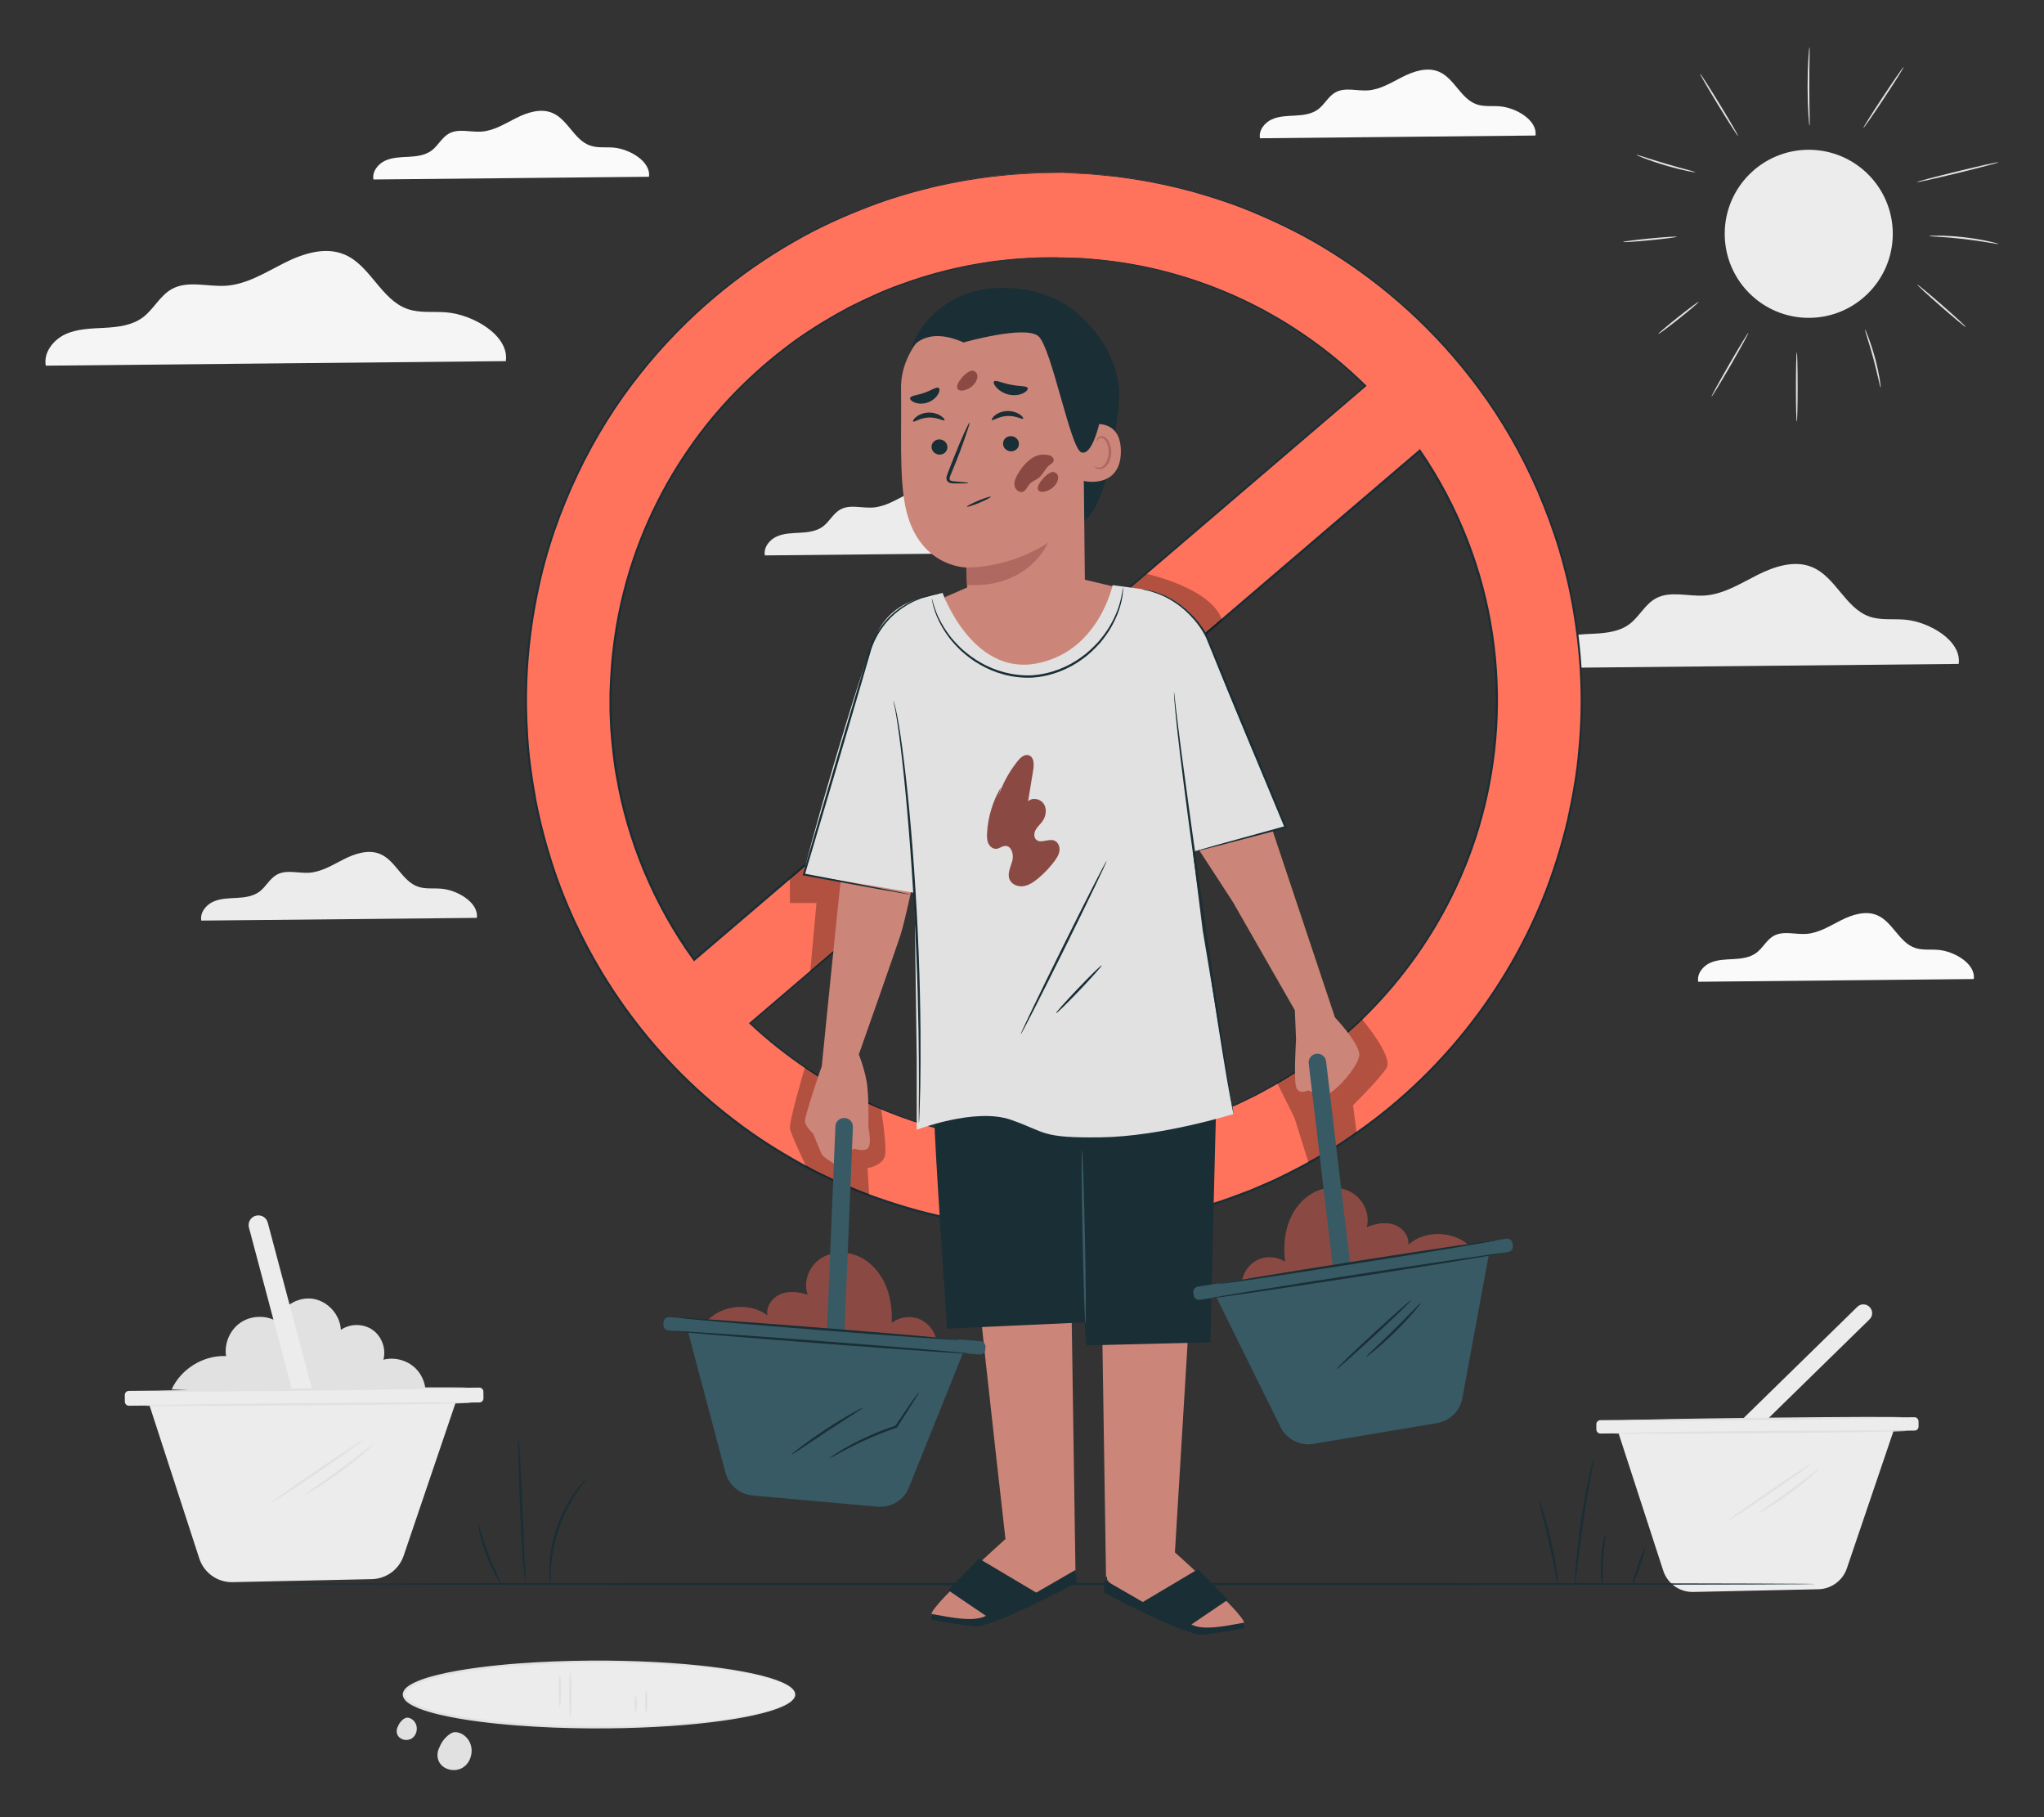 <?xml version="1.0" encoding="UTF-8"?>
<svg id="Layer_2" data-name="Layer 2" xmlns="http://www.w3.org/2000/svg" viewBox="0 0 540 480">
  <rect x="0" y="0" width="540" height="480" fill="#333333" stroke="none"/>
  <defs>
    <style>
      .cls-1 {
        fill: #ff735d;
      }

      .cls-1, .cls-2, .cls-3, .cls-4, .cls-5, .cls-6, .cls-7, .cls-8, .cls-9, .cls-10, .cls-11, .cls-12 {
        stroke-width: 0px;
      }

      .cls-2 {
        fill: #375a64;
      }

      .cls-3 {
        fill: #e1e1e1;
      }

      .cls-4 {
        fill: #ececec;
      }

      .cls-6 {
        fill: #f5f5f5;
      }

      .cls-7 {
        fill: none;
      }

      .cls-8 {
        fill: #cc8679;
      }

      .cls-9 {
        fill: #1a2e35;
      }

      .cls-10 {
        fill: #b06961;
      }

      .cls-13 {
        opacity: .3;
      }

      .cls-11 {
        fill: #fafafa;
      }

      .cls-12 {
        fill: #8a4a43;
      }
    </style>
  </defs>
  <g id="Layer_2-2" data-name="Layer 2">
    <g>
      <g>
        <g>
          <circle class="cls-4" cx="477.85" cy="61.76" r="22.2"/>
          <path class="cls-3" d="M474.69,111.39c-.13,0-.23-4.1-.23-9.16s.1-9.16.23-9.16.23,4.1.23,9.16-.1,9.16-.23,9.16Z"/>
          <path class="cls-3" d="M461.9,87.92c.11.06-1.98,3.89-4.66,8.54-2.69,4.65-4.96,8.37-5.07,8.31-.11-.06,1.98-3.89,4.66-8.54,2.69-4.65,4.96-8.37,5.07-8.31Z"/>
          <path class="cls-3" d="M448.77,79.74c.08.1-2.24,2.08-5.18,4.42-2.94,2.34-5.39,4.15-5.48,4.05-.08-.1,2.24-2.08,5.18-4.42,2.94-2.34,5.39-4.15,5.47-4.05Z"/>
          <path class="cls-3" d="M496.84,102.37c-.07.01-.27-.86-.59-2.25-.32-1.4-.77-3.32-1.34-5.43-.57-2.11-1.14-4-1.57-5.37-.42-1.37-.69-2.22-.62-2.24.06-.02.43.79.94,2.14.51,1.35,1.13,3.24,1.71,5.36.57,2.12.97,4.07,1.21,5.49.24,1.42.32,2.31.26,2.32Z"/>
          <path class="cls-3" d="M519.35,86.39c-.08.1-3.02-2.33-6.56-5.42-3.54-3.09-6.34-5.68-6.25-5.78.08-.1,3.02,2.33,6.56,5.42,3.54,3.09,6.34,5.68,6.25,5.78Z"/>
          <path class="cls-3" d="M527.97,64.44c-.02.07-1.03-.11-2.68-.38-1.64-.27-3.92-.63-6.44-.92-2.53-.29-4.82-.46-6.48-.57-1.66-.11-2.7-.16-2.69-.23,0-.06,1.03-.12,2.71-.1,1.67.02,3.98.14,6.52.43,2.54.29,4.82.7,6.45,1.06,1.63.36,2.63.65,2.62.71Z"/>
          <path class="cls-3" d="M528,42.85c.03.13-4.77,1.4-10.73,2.85-5.96,1.45-10.81,2.53-10.84,2.4-.03-.13,4.77-1.4,10.73-2.85,5.96-1.45,10.81-2.53,10.84-2.4Z"/>
          <path class="cls-3" d="M502.92,17.7c.11.07-2.19,3.74-5.13,8.19-2.94,4.45-5.42,8-5.52,7.93-.11-.07,2.19-3.74,5.13-8.19,2.94-4.45,5.42-8,5.52-7.93Z"/>
          <path class="cls-3" d="M478.03,12.44c.07,0,.06,1.17.03,3.05-.03,1.88-.06,4.47-.06,7.34,0,2.87.05,5.46.08,7.34.03,1.88.04,3.04-.03,3.05-.06,0-.19-1.15-.3-3.03-.12-1.88-.21-4.48-.21-7.35,0-2.87.09-5.47.2-7.35.11-1.88.24-3.04.3-3.04Z"/>
          <path class="cls-3" d="M459.18,35.92c-.11.07-2.45-3.56-5.22-8.1-2.77-4.54-4.93-8.27-4.82-8.34.11-.07,2.45,3.56,5.22,8.1,2.77,4.54,4.93,8.27,4.82,8.34Z"/>
          <path class="cls-3" d="M447.92,45.49c-.01.06-.92-.07-2.36-.37-1.44-.3-3.42-.79-5.58-1.42-2.16-.64-4.09-1.31-5.46-1.83-1.38-.53-2.21-.91-2.19-.97.02-.06.89.21,2.29.65,1.4.45,3.34,1.06,5.49,1.7,2.15.63,4.11,1.17,5.53,1.55,1.42.38,2.3.63,2.28.7Z"/>
          <path class="cls-3" d="M443,62.54c.01.13-3.16.54-7.08.92-3.93.38-7.12.58-7.13.45-.01-.13,3.16-.54,7.08-.92,3.92-.38,7.12-.58,7.13-.45Z"/>
        </g>
        <g>
          <path class="cls-4" d="M500.26,377.94l-12.34,36.33c-1.1,3.24-4.11,5.45-7.53,5.52l-33.06.72c-3.59.08-6.81-2.21-7.92-5.62l-11.83-36.37s56.95-3.84,72.69-.58Z"/>
          <path class="cls-4" d="M450.57,384.42l3.09,3.44,40.18-39.29c.94-.85,1.02-2.29.17-3.23l-.03-.04c-.85-.94-2.29-1.02-3.23-.17l-40.18,39.29Z"/>
          <path class="cls-4" d="M422.83,374.74h82.97c.59,0,1.08.48,1.08,1.08v1.37c0,.59-.48,1.08-1.08,1.08h-82.97c-.59,0-1.08-.48-1.08-1.08v-1.37c0-.59.48-1.08,1.08-1.08Z" transform="translate(932.14 748.62) rotate(179.46)"/>
          <path class="cls-3" d="M425.99,378.61c0-.17,17.45-.46,38.98-.64,21.53-.18,38.98-.19,38.98-.01,0,.17-17.45.46-38.98.64-21.52.18-38.98.19-38.98.01Z"/>
          <path class="cls-3" d="M428.76,375.21c0-.17,16.61-.5,37.09-.73,20.49-.23,37.1-.28,37.11-.11,0,.17-16.6.5-37.1.73-20.49.23-37.1.28-37.1.11Z"/>
          <path class="cls-3" d="M478.39,386.72c.1.14-4.79,3.66-10.91,7.85-6.13,4.19-11.17,7.47-11.27,7.33-.1-.14,4.79-3.66,10.91-7.85,6.12-4.19,11.17-7.47,11.27-7.33Z"/>
          <path class="cls-3" d="M480.69,387.86c.05.06-.75.86-2.12,2.06-1.38,1.2-3.33,2.79-5.58,4.44-2.25,1.65-4.35,3.04-5.91,3.99-1.56.95-2.56,1.48-2.6,1.41-.05-.08.87-.73,2.36-1.78,1.49-1.04,3.54-2.49,5.78-4.13,2.23-1.64,4.23-3.17,5.67-4.28,1.44-1.11,2.34-1.78,2.4-1.72Z"/>
        </g>
        <g>
          <path class="cls-3" d="M45.34,367.01c2.47-5.43,8.42-9.08,14.38-8.81-.52-3.34,1.02-6.91,3.8-8.82,2.78-1.91,6.67-2.06,9.59-.37,1.23-3.84,5.42-6.5,9.42-5.96,4,.54,7.34,4.2,7.52,8.23,2.44-1.71,5.94-1.71,8.38,0,2.44,1.71,3.64,5,2.86,7.88,2.96-.76,6.3.13,8.48,2.27,2.19,2.14,3.15,5.45,2.45,8.43"/>
          <path class="cls-4" d="M120.36,370.54l-13.73,40.43c-1.23,3.61-4.58,6.06-8.38,6.15l-36.79.8c-4,.09-7.58-2.46-8.81-6.26l-13.17-40.48s63.38-4.28,80.9-.64Z"/>
          <path class="cls-4" d="M81.81,384.6l5.02-1.12-16.07-60.45c-.31-1.37-1.67-2.24-3.04-1.93h-.05c-1.37.32-2.24,1.68-1.93,3.05l16.07,60.45Z"/>
          <path class="cls-4" d="M34.07,366.97h92.58c.59,0,1.08.48,1.08,1.08v1.76c0,.59-.48,1.08-1.08,1.08H34.07c-.59,0-1.08-.48-1.08-1.08v-1.76c0-.59.48-1.08,1.08-1.08Z" transform="translate(164.18 737.08) rotate(179.46)"/>
          <path class="cls-3" d="M37.71,371.28c0-.17,19.42-.48,43.38-.68,23.96-.2,43.38-.22,43.39-.05,0,.17-19.42.48-43.38.68-23.96.2-43.38.22-43.38.05Z"/>
          <path class="cls-3" d="M40.79,367.49c0-.17,18.48-.52,41.28-.78,22.81-.26,41.29-.33,41.29-.15,0,.17-18.48.52-41.29.78-22.8.26-41.29.33-41.29.15Z"/>
          <path class="cls-3" d="M96.03,380.3c.1.14-5.35,4.04-12.17,8.7-6.82,4.66-12.42,8.33-12.52,8.19-.1-.14,5.35-4.04,12.17-8.7,6.82-4.66,12.42-8.33,12.52-8.19Z"/>
          <path class="cls-3" d="M98.58,381.57c.05.06-.84.94-2.38,2.27-1.53,1.33-3.71,3.1-6.21,4.93-2.5,1.83-4.84,3.38-6.57,4.45-1.73,1.07-2.84,1.66-2.88,1.59-.05-.08.98-.8,2.64-1.96,1.66-1.16,3.95-2.76,6.44-4.58,2.49-1.83,4.7-3.53,6.3-4.77,1.6-1.24,2.6-2,2.66-1.93Z"/>
        </g>
        <g>
          <g>
            <ellipse class="cls-4" cx="158.39" cy="447.6" rx="51.69" ry="8.69"/>
            <path class="cls-3" d="M210.08,447.6s-.02-.19-.14-.53c-.12-.34-.46-.77-1.01-1.22-1.13-.86-3.08-1.71-5.68-2.44-5.21-1.49-13-2.69-22.67-3.44-9.67-.73-21.24-1.05-34.06-.54-6.4.27-13.13.73-20.04,1.64-3.45.46-6.96,1.03-10.45,1.87-1.74.42-3.49.91-5.17,1.57-.83.34-1.66.72-2.4,1.2-.73.47-1.41,1.14-1.45,1.88.04.74.71,1.41,1.44,1.88.74.48,1.57.86,2.4,1.2,1.68.66,3.42,1.15,5.17,1.57,3.49.84,7,1.41,10.45,1.87,6.91.92,13.64,1.37,20.04,1.65,12.82.51,24.39.19,34.06-.54,9.67-.75,17.46-1.95,22.67-3.44,2.6-.74,4.56-1.58,5.68-2.44.55-.44.89-.88,1.01-1.22.12-.34.12-.53.14-.53,0,0,.02.19-.08.55-.11.36-.44.82-.99,1.29-1.13.92-3.09,1.8-5.69,2.58-5.22,1.57-13.02,2.84-22.7,3.65-9.69.79-21.27,1.16-34.12.68-6.42-.26-13.16-.7-20.1-1.61-3.47-.46-6.99-1.03-10.52-1.87-1.76-.43-3.53-.92-5.25-1.6-.86-.36-1.71-.74-2.51-1.26-.76-.51-1.64-1.24-1.72-2.41.09-1.17.97-1.89,1.73-2.4.8-.52,1.66-.91,2.51-1.26,1.73-.68,3.49-1.17,5.25-1.6,3.53-.85,7.05-1.41,10.52-1.87,6.94-.91,13.68-1.36,20.1-1.61,12.84-.48,24.43-.12,34.11.68,9.68.81,17.48,2.08,22.7,3.65,2.61.78,4.57,1.66,5.69,2.58.55.47.88.93.99,1.29.1.36.08.55.08.55Z"/>
          </g>
          <path class="cls-3" d="M147.9,450.94c-.17,0-.31-1.91-.31-4.27s.14-4.27.31-4.27.31,1.91.31,4.27-.14,4.27-.31,4.27Z"/>
          <path class="cls-3" d="M150.66,453.71c-.17,0-.31-2.74-.31-6.11s.14-6.11.31-6.11.31,2.74.31,6.11-.14,6.11-.31,6.11Z"/>
          <path class="cls-3" d="M167.96,452.09c-.17,0-.31-.93-.31-2.08s.14-2.08.31-2.08.31.93.31,2.08-.14,2.08-.31,2.08Z"/>
          <path class="cls-3" d="M170.73,452.55c-.17,0-.31-1.39-.31-3.11s.14-3.11.31-3.11.31,1.39.31,3.11-.14,3.11-.31,3.11Z"/>
          <path class="cls-3" d="M107.55,453.71c-.86,0-2.04,1.25-2.43,2.33-.42.76-.45,1.77.05,2.5.75,1.11,2.44,1.39,3.58.68,1.14-.71,1.63-2.25,1.23-3.53-.33-1.07-1.31-1.97-2.43-1.98Z"/>
          <path class="cls-3" d="M120.24,457.54c-1.46-.01-3.47,2.13-4.12,3.95-.72,1.29-.76,3.01.09,4.25,1.28,1.88,4.14,2.36,6.07,1.15,1.93-1.21,2.76-3.82,2.09-6-.56-1.81-2.23-3.34-4.12-3.35Z"/>
        </g>
        <path class="cls-11" d="M171.45,46.7c.56-4.05-5.15-7.38-9.44-7.72-2.05-.16-4.17.15-6.11-.53-4.2-1.46-5.88-6.89-9.98-8.62-3.06-1.29-6.59-.14-9.56,1.35-2.97,1.5-5.91,3.38-9.22,3.59-2.89.18-6.02-.89-8.55.52-1.88,1.05-2.87,3.22-4.6,4.5-1.7,1.25-3.91,1.52-6.02,1.63-2.11.11-4.29.14-6.2,1.01-1.92.88-3.5,2.91-3.11,4.98l72.79-.72Z"/>
        <path class="cls-11" d="M405.66,35.81c.56-4.05-5.15-7.38-9.44-7.72-2.05-.17-4.17.15-6.11-.53-4.2-1.46-5.88-6.89-9.98-8.62-3.06-1.29-6.59-.14-9.56,1.35-2.97,1.5-5.91,3.38-9.22,3.59-2.89.18-6.02-.89-8.55.52-1.88,1.05-2.87,3.22-4.6,4.5-1.7,1.25-3.91,1.52-6.02,1.63-2.11.11-4.29.14-6.2,1.01-1.92.88-3.5,2.91-3.11,4.98l72.79-.72Z"/>
        <path class="cls-11" d="M521.44,258.62c.56-4.05-5.15-7.38-9.44-7.72-2.05-.17-4.17.15-6.11-.53-4.2-1.46-5.88-6.89-9.98-8.62-3.06-1.29-6.59-.14-9.56,1.35-2.97,1.5-5.91,3.38-9.22,3.59-2.89.18-6.02-.89-8.55.52-1.88,1.05-2.87,3.22-4.6,4.5-1.7,1.25-3.91,1.52-6.02,1.63-2.11.11-4.29.14-6.2,1.01-1.92.88-3.5,2.91-3.11,4.98l72.79-.72Z"/>
        <path class="cls-4" d="M125.97,242.46c.56-4.05-5.15-7.38-9.44-7.72-2.05-.17-4.17.15-6.11-.53-4.2-1.46-5.88-6.89-9.98-8.62-3.06-1.29-6.59-.14-9.56,1.35-2.97,1.5-5.91,3.38-9.22,3.59-2.89.18-6.02-.89-8.55.52-1.88,1.05-2.87,3.22-4.6,4.5-1.7,1.25-3.91,1.52-6.02,1.63-2.11.11-4.29.14-6.2,1.01-1.92.88-3.5,2.91-3.11,4.98l72.79-.72Z"/>
        <path class="cls-4" d="M274.85,146c.56-4.05-5.15-7.38-9.44-7.72-2.05-.16-4.17.15-6.11-.53-4.2-1.46-5.88-6.89-9.98-8.62-3.06-1.29-6.59-.14-9.56,1.35-2.97,1.5-5.91,3.38-9.22,3.59-2.89.18-6.02-.89-8.55.52-1.88,1.05-2.87,3.22-4.6,4.5-1.7,1.25-3.91,1.52-6.02,1.63-2.11.11-4.29.14-6.2,1.01-1.92.88-3.5,2.91-3.11,4.98l72.79-.72Z"/>
        <path class="cls-4" d="M517.46,175.36c.84-6.13-7.81-11.17-14.31-11.69-3.1-.25-6.32.22-9.26-.8-6.36-2.22-8.9-10.44-15.11-13.05-4.64-1.96-9.98-.21-14.48,2.05-4.5,2.26-8.95,5.11-13.97,5.44-4.37.28-9.12-1.34-12.95.79-2.85,1.59-4.34,4.88-6.97,6.81-2.57,1.9-5.92,2.3-9.11,2.47-3.19.17-6.49.21-9.39,1.54-2.9,1.33-5.31,4.4-4.7,7.54l110.25-1.09Z"/>
        <path class="cls-6" d="M133.64,95.39c.93-6.76-8.6-12.31-15.77-12.89-3.42-.28-6.97.25-10.2-.88-7.01-2.44-9.81-11.5-16.66-14.39-5.12-2.16-11.01-.24-15.97,2.26-4.96,2.5-9.86,5.64-15.4,5.99-4.82.31-10.05-1.48-14.27.88-3.14,1.75-4.79,5.38-7.68,7.51-2.83,2.09-6.53,2.53-10.04,2.72-3.52.19-7.16.23-10.36,1.69-3.2,1.47-5.85,4.85-5.19,8.31l121.54-1.2Z"/>
        <path class="cls-9" d="M479.65,418.41c0,.17-91.61.31-204.59.31s-204.61-.14-204.61-.31,91.59-.31,204.61-.31,204.59.14,204.59.31Z"/>
        <g>
          <g>
            <path class="cls-1" d="M280.91,45.62c-76.89-1.4-140.59,60.03-141.98,136.92-1.4,76.89,60.03,140.59,136.92,141.98,76.89,1.4,140.59-60.03,141.98-136.92,1.4-76.89-60.03-140.59-136.92-141.98ZM280.5,68c31.31.57,59.56,13.44,80.22,33.91l-177.31,151.57c-14.32-19.82-22.58-44.26-22.1-70.53,1.17-64.55,54.64-116.11,119.19-114.94ZM276.25,302.13c-30.23-.55-57.62-12.57-78.07-31.83l176.88-151.2c13.26,19.37,20.84,42.89,20.38,68.09-1.17,64.55-54.64,116.11-119.19,114.94Z"/>
            <g>
              <path class="cls-7" d="M280.91,45.62c-76.89-1.4-140.59,60.03-141.98,136.92-1.4,76.89,60.03,140.59,136.92,141.98,76.89,1.4,140.59-60.03,141.98-136.92,1.4-76.89-60.03-140.59-136.92-141.98ZM280.5,68c31.31.57,59.56,13.44,80.22,33.91l-177.31,151.57c-14.32-19.82-22.58-44.26-22.1-70.53,1.17-64.55,54.64-116.11,119.19-114.94ZM276.25,302.13c-30.23-.55-57.62-12.57-78.07-31.83l176.88-151.2c13.26,19.37,20.84,42.89,20.38,68.09-1.17,64.55-54.64,116.11-119.19,114.94Z"/>
              <path class="cls-9" d="M276.25,302.13s.44-.02,1.29-.04c.87-.01,2.13-.03,3.8-.06,1.67-.01,3.73-.21,6.17-.34,1.22-.07,2.53-.27,3.93-.41,1.4-.15,2.9-.31,4.46-.59,6.29-.95,13.95-2.64,22.47-5.79,1.06-.4,2.14-.81,3.24-1.22,1.09-.44,2.18-.93,3.29-1.41,2.25-.91,4.47-2.09,6.79-3.21,4.55-2.43,9.3-5.14,13.96-8.5,4.67-3.34,9.35-7.14,13.88-11.5,4.5-4.38,8.84-9.3,12.87-14.76,8.05-10.9,14.8-24.06,18.77-38.9,3.99-14.81,5.17-31.27,2.66-47.91-2.48-16.63-8.85-33.37-19.02-48.22l.46.06c-7.62,6.52-15.7,13.42-23.87,20.41-59.66,50.95-113.73,97.13-153.06,130.72v-.33c9.71,9.12,19.96,15.69,29.45,20.29,9.52,4.6,18.3,7.25,25.55,8.88,7.27,1.61,13.05,2.14,16.95,2.49,1.95.1,3.44.18,4.45.23,1,.05,1.52.1,1.52.1,0,0-.51,0-1.52-.03-1-.04-2.5-.07-4.46-.17-3.91-.31-9.69-.8-16.99-2.38-7.28-1.59-16.09-4.22-25.65-8.8-9.54-4.59-19.84-11.16-29.6-20.29l-.18-.17.19-.16c39.3-33.63,93.33-79.85,152.94-130.86,8.18-6.99,16.25-13.89,23.88-20.41l.26-.23.2.29c10.22,14.92,16.62,31.76,19.1,48.48,2.52,16.73,1.31,33.27-2.71,48.14-4.01,14.91-10.81,28.12-18.91,39.05-4.05,5.48-8.42,10.41-12.95,14.8-4.56,4.36-9.27,8.17-13.96,11.51-4.68,3.36-9.46,6.07-14.03,8.49-2.33,1.12-4.56,2.29-6.82,3.2-1.12.47-2.21.97-3.31,1.4-1.1.41-2.19.81-3.26,1.21-8.56,3.12-16.24,4.79-22.54,5.71-1.57.28-3.07.42-4.47.57-1.41.13-2.71.32-3.94.38-2.45.11-4.51.29-6.18.28-1.66,0-2.93,0-3.8,0-.85,0-1.29-.02-1.29-.02Z"/>
              <path class="cls-9" d="M280.5,68s-.44.02-1.31.04c-.88.01-2.16.03-3.84.06-1.69.02-3.77.21-6.24.35-1.23.08-2.56.27-3.97.42-.71.08-1.44.16-2.19.25-.75.1-1.52.24-2.32.37-6.36.98-14.1,2.72-22.71,5.93-4.33,1.53-8.79,3.63-13.45,5.97-4.6,2.47-9.34,5.32-14.07,8.69-9.37,6.83-18.83,15.63-26.81,26.82-8.01,11.13-14.66,24.54-18.44,39.61-1.9,7.53-3.08,15.45-3.42,23.59-.04,1.02-.08,2.04-.12,3.06,0,1.03,0,2.05,0,3.08-.04,2.06.14,4.13.21,6.21.32,4.15.72,8.35,1.49,12.54,2.88,16.76,9.67,33.57,20.35,48.31l-.45-.05c7.69-6.58,15.84-13.54,24.09-20.6,59.63-50.92,113.73-97.13,153.27-130.91v.33c-9.81-9.68-20.29-16.68-30.04-21.59-9.78-4.9-18.84-7.74-26.33-9.47-7.51-1.72-13.49-2.28-17.52-2.65-2.02-.11-3.56-.19-4.61-.25-1.04-.06-1.57-.1-1.57-.1,0,0,.53,0,1.57.03,1.04.04,2.59.07,4.62.18,4.04.33,10.03.85,17.57,2.54,7.52,1.7,16.61,4.51,26.44,9.4,9.8,4.89,20.33,11.9,30.18,21.59l.17.17-.19.16c-39.51,33.81-93.58,80.06-153.16,131.04-8.25,7.05-16.4,14.02-24.09,20.59l-.26.22-.2-.27c-10.73-14.83-17.56-31.73-20.44-48.58-.77-4.21-1.17-8.43-1.49-12.6-.06-2.09-.24-4.17-.2-6.25,0-1.04,0-2.07,0-3.1.04-1.03.08-2.06.13-3.08.35-8.19,1.55-16.15,3.46-23.71,3.82-15.14,10.51-28.6,18.58-39.76,8.04-11.23,17.55-20.04,26.97-26.87,4.75-3.37,9.52-6.22,14.14-8.68,4.68-2.33,9.16-4.42,13.51-5.94,8.64-3.19,16.41-4.9,22.79-5.85.8-.12,1.57-.26,2.32-.35.76-.08,1.49-.16,2.2-.23,1.42-.14,2.75-.32,3.98-.39,2.48-.11,4.56-.29,6.26-.29,1.68,0,2.97,0,3.84,0,.86,0,1.31.02,1.31.02Z"/>
              <path class="cls-9" d="M280.91,45.62s.77.01,2.26.07c.75.03,1.68.06,2.78.11,1.11.04,2.39.08,3.85.24,1.45.13,3.08.28,4.87.45,1.79.21,3.74.52,5.85.81,4.22.66,9.05,1.65,14.42,3.06,5.33,1.51,11.24,3.33,17.45,6.01,6.21,2.63,12.84,5.84,19.51,10.05,13.36,8.31,27.3,20.14,39.1,36.14,5.91,7.97,11.2,17.01,15.52,26.94,4.32,9.93,7.74,20.76,9.62,32.29,1.93,11.51,2.56,23.67,1.37,36.05-.48,6.2-1.6,12.43-2.95,18.68-1.45,6.23-3.36,12.44-5.67,18.58-9.38,24.49-26.48,47.61-49.9,64.09-5.8,4.17-12.05,7.81-18.54,11.08-1.64.78-3.24,1.65-4.93,2.35-1.67.72-3.35,1.45-5.03,2.17-3.43,1.29-6.85,2.63-10.39,3.68-7.05,2.17-14.29,3.95-21.71,4.95-7.41,1.04-14.94,1.52-22.52,1.43-7.58-.19-15.09-.94-22.46-2.24-7.38-1.27-14.56-3.31-21.53-5.73-3.5-1.18-6.88-2.64-10.26-4.05-1.65-.79-3.31-1.57-4.95-2.35-1.66-.76-3.23-1.69-4.84-2.53-6.36-3.5-12.48-7.36-18.13-11.74-22.81-17.32-39.07-41.05-47.55-65.87-2.08-6.23-3.77-12.5-4.99-18.78-1.13-6.29-2.02-12.56-2.27-18.77-.74-12.42.34-24.55,2.68-35.98,2.3-11.45,6.12-22.15,10.79-31.92,4.68-9.77,10.29-18.61,16.49-26.36,12.37-15.57,26.73-26.88,40.38-34.69,6.82-3.96,13.56-6.93,19.86-9.33,6.3-2.45,12.27-4.06,17.65-5.37,5.41-1.21,10.28-2.03,14.51-2.53,2.12-.22,4.08-.46,5.88-.6,1.8-.1,3.43-.19,4.89-.27,1.46-.11,2.74-.1,3.85-.1,1.11,0,2.04,0,2.79,0,1.5,0,2.26.02,2.26.02,0,0-.77.03-2.26.05-.75,0-1.68.02-2.78.04-1.11,0-2.39.02-3.85.13-1.46.09-3.08.19-4.88.3-1.79.15-3.75.41-5.86.63-4.23.52-9.08,1.36-14.48,2.58-5.37,1.33-11.32,2.95-17.6,5.41-6.28,2.41-13,5.39-19.79,9.35-13.6,7.82-27.9,19.13-40.21,34.67-6.17,7.73-11.75,16.55-16.4,26.3-4.65,9.74-8.44,20.41-10.72,31.82-2.33,11.39-3.38,23.47-2.64,35.85.26,6.19,1.15,12.43,2.28,18.7,1.22,6.26,2.9,12.5,4.98,18.7,8.47,24.71,24.66,48.33,47.38,65.56,5.63,4.36,11.72,8.2,18.05,11.69,1.61.83,3.17,1.76,4.82,2.52,1.64.78,3.28,1.56,4.93,2.34,3.36,1.41,6.73,2.86,10.21,4.03,6.93,2.41,14.08,4.44,21.43,5.7,7.34,1.3,14.82,2.04,22.36,2.23,7.54.09,15.04-.39,22.42-1.42,7.39-1,14.6-2.76,21.61-4.92,3.52-1.05,6.93-2.38,10.35-3.66,1.67-.72,3.34-1.44,5.01-2.16,1.68-.69,3.27-1.57,4.91-2.34,6.46-3.25,12.68-6.87,18.46-11.02,23.32-16.4,40.36-39.41,49.71-63.79,2.3-6.12,4.21-12.3,5.66-18.5,1.35-6.22,2.47-12.42,2.96-18.6,1.19-12.34.57-24.45-1.34-35.92-1.86-11.49-5.26-22.28-9.55-32.19-4.3-9.91-9.55-18.92-15.43-26.87-11.74-15.97-25.61-27.79-38.93-36.11-6.65-4.21-13.25-7.43-19.44-10.07-6.18-2.69-12.07-4.52-17.39-6.05-5.35-1.42-10.17-2.43-14.38-3.11-2.11-.3-4.05-.63-5.84-.84-1.79-.17-3.41-.33-4.87-.48-1.45-.17-2.73-.22-3.84-.27-1.1-.05-2.03-.1-2.78-.14-1.49-.08-2.26-.13-2.26-.13Z"/>
            </g>
          </g>
          <g class="cls-13">
            <path class="cls-5" d="M302.9,151.58s17.35,3.73,20,12.36l-10,8.55-20.51-11.92,10.52-8.99Z"/>
          </g>
          <g class="cls-13">
            <polygon class="cls-5" points="208.68 231.88 208.68 238.53 215.7 238.53 214.04 256.75 226.87 245.78 226.87 231.18 213.78 227.52 208.68 231.88"/>
          </g>
          <g class="cls-13">
            <path class="cls-5" d="M359.78,269.15s8.43,9.96,6.52,12.96c-1.91,3-8.84,9.83-8.84,9.83l.94,7.29-12.68,7.94-3.73-11.87-4.55-9.18c8.03-4.71,15.48-10.36,22.33-16.98Z"/>
          </g>
          <g class="cls-13">
            <path class="cls-5" d="M212.66,281.93s-4.28,14.35-3.96,16.16c.32,1.81,4.39,10.21,4.39,10.21,0,0,10.29,5.29,16.54,7.46l-.44-7.21s4.38-.64,4.7-3.74c.32-3.1-1.14-11.92-1.14-11.92,0,0-12.52-6.23-20.09-10.97Z"/>
          </g>
        </g>
        <path class="cls-9" d="M406.45,395.95c.08-.03.56,1.18,1.19,3.18.64,2,1.43,4.79,2.14,7.91.71,3.12,1.21,5.98,1.5,8.06.29,2.08.39,3.37.3,3.38-.09.01-.34-1.26-.74-3.31-.4-2.05-.97-4.88-1.68-7.99-.71-3.11-1.42-5.9-1.95-7.93-.53-2.02-.85-3.28-.77-3.31Z"/>
        <path class="cls-9" d="M421.08,385.2s-.02.48-.17,1.32c-.18.97-.4,2.16-.65,3.55-.55,2.99-1.28,7.14-1.96,11.73-.68,4.6-1.19,8.77-1.53,11.8-.16,1.41-.3,2.6-.41,3.58-.1.85-.18,1.31-.22,1.31s-.05-.48-.02-1.33c.02-.85.09-2.09.21-3.61.23-3.04.67-7.24,1.35-11.85.69-4.61,1.48-8.75,2.15-11.73.33-1.49.62-2.69.85-3.51.22-.82.37-1.28.41-1.27Z"/>
        <path class="cls-9" d="M132.43,418.41c-.07.04-.63-.75-1.39-2.11-.76-1.36-1.71-3.3-2.56-5.52-.85-2.23-1.43-4.31-1.77-5.83-.34-1.52-.44-2.48-.37-2.5.19-.04,1.03,3.7,2.72,8.1,1.67,4.4,3.53,7.76,3.37,7.85Z"/>
        <path class="cls-9" d="M136.98,380.02s.11.59.19,1.67c.08,1.2.17,2.74.29,4.58.22,3.87.47,9.21.72,15.11.15,4.03.29,7.8.41,11.02l-.54.02c-.02-.76-.05-1.48-.07-2.17l.49-.03c.15,2.41.28,4.42.38,5.96.07,1.42.09,2.22.04,2.22-.05,0-.16-.78-.32-2.2-.15-1.54-.35-3.55-.59-5.95l.49-.03c.04.69.07,1.41.11,2.17l-.54.02c-.15-3.22-.32-6.99-.5-11.02-.25-5.9-.43-11.25-.54-15.12-.04-1.84-.07-3.38-.09-4.59,0-1.08,0-1.68.05-1.68Z"/>
        <path class="cls-9" d="M155.03,390.48c.08.07-1.05,1.35-2.58,3.63-1.54,2.27-3.39,5.6-4.76,9.55-1.35,3.96-1.93,7.73-2.11,10.46-.19,2.74-.08,4.44-.19,4.45-.04,0-.1-.42-.18-1.19-.08-.77-.12-1.89-.08-3.28.07-2.77.59-6.62,1.96-10.64,1.39-4.02,3.34-7.37,4.99-9.6.82-1.12,1.54-1.98,2.08-2.54.53-.57.84-.86.87-.83Z"/>
        <path class="cls-9" d="M424.16,405.19c.17.04-.37,2.96-.58,6.6-.24,3.64-.07,6.6-.25,6.62-.17.02-.62-2.96-.38-6.66.21-3.7,1.04-6.6,1.2-6.56Z"/>
        <path class="cls-9" d="M434.67,408.7c.16.06-.45,2.27-1.37,4.94-.92,2.67-1.8,4.8-1.96,4.74-.16-.06.45-2.27,1.37-4.94.92-2.67,1.8-4.8,1.96-4.74Z"/>
        <g>
          <g>
            <path class="cls-12" d="M186.21,349.57c3.82-4.82,11.63-5.83,16.55-2.13-.46-2.37,1.31-4.75,3.55-5.64,2.24-.88,4.79-.55,7.08.21-1.22-3.31.24-7.28,3.09-9.35s6.83-2.28,10.08-.92c3.25,1.36,5.78,4.16,7.25,7.36,1.46,3.21,1.92,6.8,1.77,10.33,2.04-1.57,4.93-1.97,7.31-1,2.38.97,4.18,3.27,4.54,5.82"/>
            <path class="cls-8" d="M259.22,348.04c0,2.03,7.75,70.37,7.75,70.37l17.18-1.78-1.05-69.99-23.88,1.4Z"/>
            <polygon class="cls-8" points="291.19 350.94 292.2 416.5 309.98 416.95 313.99 350.77 291.19 350.94"/>
            <path class="cls-9" d="M246.94,296.92c-.37.1,3.25,54.02,3.25,54.02l36.83-1.66v-48.82l-6.92-19.58-33.16,16.04Z"/>
            <path class="cls-9" d="M321.31,292.78c-.13,1.13-1.55,61.79-1.55,61.79l-32.74.8-5.81-64.24,21.6-3.32s18.81,2.31,18.51,4.97Z"/>
            <path class="cls-8" d="M335.33,216.78l17.35,51.97s6.43,6.8,6.43,9.83-7.39,11.38-9.64,10.74c-2.25-.64-3.86-1.29-3.86-1.29,0,0-2.57,1.29-3.21-.96-.64-2.25,0-12.53,0-12.53l-.32-7.69-16.39-28.63-9.9-15.22,19.55-6.22Z"/>
            <path class="cls-8" d="M217.1,281.72c-.23.34-4.45,13-4.45,14.37s2.22,3.42,2.22,3.42c0,0,1.77,4.45,2.22,5.36.46.91,3.68,2.74,3.68,2.74l4.78-4.22s2.94,1.03,3.85-.23c.91-1.25,0-5.36,0-5.36,0,0,.23-8.44-.46-12.2s-2.05-7.07-2.05-7.07c0,0,9.69-27.48,10.95-31.36,1.25-3.88,3.23-13.45,3.23-13.45,0,0-18.48-3.59-18.72-2.94-.24.66-5.26,50.94-5.26,50.94Z"/>
            <path class="cls-8" d="M249.53,157.77l5.98-2.58,31.1-2.05,9.05,2.13-6.2,18.51-19.13,9.44s-13.83-4.4-14.22-4.91c-.39-.52-6.58-20.54-6.58-20.54Z"/>
            <g>
              <g>
                <path class="cls-9" d="M295.57,106.56c.9-9.84-4.67-18.98-12.49-25.03-7.82-6.05-29.15-10.77-40.69,6.82l37.49,26.56c6.78-.5,3.76,17.33,6.57,22.72,6.36-5.13,8.53-24.62,9.12-31.08Z"/>
                <g>
                  <path class="cls-8" d="M286.62,154.19l-.44-41.66,4.32-2.38c-.11-12.62-7.82-31.66-28.75-30.05-9.82-.68-23.94,9.36-23.71,22.63.18,10.94-.49,22.75,1.1,30.84,3.19,16.28,16.14,16.33,16.14,16.33l.88,20.02,27.43-.47,3.04-15.27Z"/>
                  <path class="cls-9" d="M246.1,118.04c0,1.11.94,2.02,2.1,2.05,1.16.02,2.1-.86,2.1-1.97,0-1.11-.94-2.03-2.1-2.05-1.16-.02-2.1.86-2.1,1.97Z"/>
                  <path class="cls-9" d="M241.25,111.34c.27.26,1.82-.97,4.08-1.05,2.26-.11,3.96.99,4.19.71.12-.13-.17-.61-.91-1.11-.73-.5-1.96-.96-3.37-.91-1.41.06-2.57.62-3.23,1.17-.68.56-.89,1.06-.76,1.18Z"/>
                  <path class="cls-9" d="M264.99,117.18c0,1.11.94,2.02,2.1,2.04,1.16.02,2.1-.86,2.1-1.97,0-1.11-.94-2.03-2.1-2.05-1.16-.02-2.1.86-2.1,1.97Z"/>
                  <path class="cls-9" d="M262.05,110.93c.27.26,1.82-.97,4.08-1.05,2.26-.11,3.96.99,4.19.71.12-.13-.17-.61-.91-1.11-.73-.5-1.96-.96-3.37-.91-1.41.06-2.57.62-3.23,1.18-.67.56-.89,1.06-.76,1.18Z"/>
                  <path class="cls-9" d="M255.85,127.59c0-.11-1.41-.27-3.69-.45-.58-.03-1.13-.11-1.24-.45-.15-.35.07-.88.32-1.46.49-1.2,1-2.46,1.54-3.77.58-1.37,3.4-9.11,3.4-9.85-.26-.07-2.19,4.22-4.33,9.59-.51,1.32-1,2.58-1.47,3.79-.19.56-.54,1.2-.21,1.93.17.36.61.61.98.69.37.08.7.08.98.09,2.29.04,3.72,0,3.72-.11Z"/>
                  <path class="cls-10" d="M255.28,149.9s10.94.41,21.61-6.55c0,0-4.97,12.11-21.41,11.17l-.2-4.63Z"/>
                  <path class="cls-9" d="M271.53,102.58c-.16-.73-2.16-.48-4.47-.96-2.32-.42-4.16-1.42-4.5-.79-.15.3.14.99.87,1.72.72.73,1.89,1.45,3.28,1.72,1.39.27,2.68.04,3.55-.38.88-.42,1.33-.96,1.27-1.31Z"/>
                  <path class="cls-9" d="M248.03,102.5c-.58-.46-1.95.63-3.82,1.25-1.84.69-3.59.69-3.77,1.41-.07.34.36.85,1.23,1.18.86.33,2.14.42,3.42-.02,1.28-.45,2.23-1.32,2.7-2.12.48-.8.51-1.47.24-1.7Z"/>
                  <path class="cls-8" d="M286.18,112.53c.25-.12,9.96-3.27,9.94,6.74-.03,10.01-10.07,7.92-10.09,7.63-.02-.29.15-14.37.15-14.37Z"/>
                  <path class="cls-10" d="M289.1,123.12s.17.12.47.26c.29.13.78.22,1.3.03,1.06-.39,1.95-2.06,2.01-3.86.03-.91-.16-1.78-.48-2.5-.3-.73-.78-1.25-1.31-1.34-.53-.12-.91.19-1.03.47-.13.28-.07.48-.12.5-.03.02-.21-.17-.13-.58.04-.2.16-.43.4-.63.24-.19.59-.29.97-.25.77.06,1.46.77,1.82,1.56.39.79.63,1.77.6,2.79-.07,2.02-1.11,3.9-2.55,4.32-.7.18-1.29-.03-1.59-.27-.31-.25-.36-.47-.33-.49Z"/>
                </g>
                <path class="cls-9" d="M240.85,91.63c-.82,2.06,2.33-6.27,13.71-1.17,0,0,16.34-4.66,19.79-1.64,3.45,3.02,8.41,29.5,11.29,30.65,2.88,1.16,4.87-7.91,4.87-7.91h0s1.28-9.34-3.76-21.35c-4.13-9.84-13.36-13.89-22.34-14.04-9.95-.17-19.25,5.4-23.2,14.54-.13.3-.25.6-.38.91Z"/>
              </g>
              <path class="cls-9" d="M261.75,131.21c.07.16-1.29.87-3.02,1.6-1.74.72-3.2,1.18-3.26,1.02-.07-.16,1.29-.87,3.02-1.6,1.74-.72,3.2-1.18,3.26-1.02Z"/>
            </g>
            <path class="cls-12" d="M277.5,120.36c-.61-.25-1.7-.35-2.56-.23-2.61.32-4.86,2.95-6.14,5.24-.51.91-.96,1.95-.77,2.97.19,1.03,1.3,1.93,2.27,1.53.8-.33,1.09-1.29,1.65-1.95.68-.79,1.76-1.11,2.57-1.78,1.14-.94,1.66-2.51,2.86-3.38.33-.24.73-.44.91-.82.29-.6-.18-1.34-.79-1.59Z"/>
            <path class="cls-12" d="M279.43,125.54c-.29-.73-1.3-1.16-1.91-.67l-.34.12c-1.14.74-2.08,1.77-2.71,2.97-.26.49-.45,1.11-.13,1.56.3.42.91.46,1.42.38,1.33-.21,2.55-1.01,3.28-2.14.42-.66.68-1.5.39-2.23Z"/>
            <path class="cls-12" d="M258.1,98.78c-.29-.73-1.3-1.16-1.91-.67l-.34.12c-1.14.74-2.08,1.77-2.71,2.97-.26.49-.45,1.11-.13,1.56.3.42.91.46,1.42.38,1.33-.21,2.55-1.01,3.28-2.14.42-.66.68-1.5.39-2.23Z"/>
            <path class="cls-3" d="M244.73,157.88s-8.58.44-12.99,9.25c-4.41,8.81-20.05,63.88-19.38,63.88s31.96,5.29,31.96,5.29l.42-78.42Z"/>
            <path class="cls-3" d="M315.16,225.04l24.43-6.57s-16.61-38.51-19.47-46.91c-.23-.67-.46-1.3-.7-1.92-2.96-7.62-9.86-13-17.96-14.07l-7.52-1s-3.76,17.89-20.5,20.75c-16.74,2.86-24.43-18.74-24.43-18.74l-7.92,2.06v39.35l1.1,81.72v18.72s15.42-5.95,24.89-2.64c9.47,3.3,7.71,4.85,23.79,4.63,16.08-.22,35.02-6.17,35.02-6.17l-8.14-48.36-2.6-20.87Z"/>
            <path class="cls-2" d="M181.79,351.83l9.87,37.16c.88,3.32,3.74,5.73,7.16,6.03l33.01,2.96c3.59.32,6.96-1.74,8.3-5.08l14.3-35.56s-56.68-7.7-72.64-5.5Z"/>
            <path class="cls-2" d="M223.02,353.88h-4.64l2.32-56.28c0-1.27,1.03-2.29,2.29-2.29h.05c1.27,0,2.29,1.03,2.29,2.29l-2.32,56.28Z"/>
            <rect class="cls-2" x="175.18" y="351.06" width="85.31" height="3.53" rx="1.42" ry="1.42" transform="translate(27.81 -15.72) rotate(4.42)"/>
            <path class="cls-9" d="M236.04,185.07s.04.09.1.27c.06.22.14.49.23.82.22.72.44,1.8.71,3.19.54,2.78,1.15,6.84,1.76,11.87,1.25,10.06,2.5,24,3.34,39.44.85,15.44,1.08,29.44,1.02,39.57-.03,2.53-.05,4.81-.07,6.83-.06,2-.11,3.72-.15,5.16-.05,1.37-.09,2.46-.12,3.26-.02.34-.04.62-.05.85-.01.19-.03.29-.04.29s-.02-.1-.03-.29c0-.23,0-.51-.01-.85,0-.8,0-1.89,0-3.26.01-1.43.03-3.16.04-5.16,0-2.02-.01-4.31-.02-6.83-.06-10.12-.35-24.11-1.21-39.54-.84-15.42-2.02-29.36-3.15-39.42-.56-5.03-1.1-9.09-1.56-11.88-.23-1.4-.41-2.48-.59-3.2-.07-.33-.12-.61-.17-.83-.03-.19-.05-.29-.04-.29Z"/>
            <path class="cls-9" d="M296.73,155.24s0,.26-.03.74c-.07.48-.06,1.21-.28,2.11-.31,1.83-1.11,4.43-2.72,7.34-.8,1.46-1.87,2.95-3.12,4.45-1.32,1.44-2.8,2.94-4.61,4.21-3.54,2.61-8.18,4.57-13.3,4.9-5.12.23-9.95-1.22-13.75-3.42-1.93-1.07-3.57-2.39-5.04-3.69-1.41-1.36-2.64-2.72-3.59-4.08-1.92-2.72-3-5.22-3.51-7-.31-.87-.39-1.6-.51-2.07-.1-.48-.14-.73-.12-.73.07-.02.27.99.85,2.73.57,1.74,1.7,4.18,3.63,6.82.96,1.33,2.18,2.64,3.58,3.96,1.46,1.25,3.07,2.53,4.97,3.57,3.74,2.13,8.46,3.52,13.43,3.3,4.97-.32,9.51-2.21,12.99-4.74,1.78-1.23,3.24-2.69,4.55-4.09,1.25-1.46,2.32-2.9,3.13-4.32,1.64-2.83,2.49-5.38,2.87-7.17.39-1.79.48-2.81.55-2.81Z"/>
            <path class="cls-9" d="M310.15,182.79s.03.1.06.29c.03.23.06.51.11.85.09.8.21,1.88.36,3.26.33,2.83.84,6.92,1.5,11.97,1.33,10.1,3.26,24.04,5.45,39.43,2.2,15.39,4.25,29.32,5.77,39.39.77,4.99,1.39,9.05,1.84,11.92.22,1.37.39,2.45.52,3.24.05.34.09.62.12.85.02.19.03.29.02.29-.01,0-.04-.09-.08-.28-.05-.22-.11-.5-.18-.83-.15-.73-.38-1.82-.63-3.22-.52-2.8-1.22-6.87-2.03-11.9-1.63-10.06-3.75-23.98-5.96-39.37-2.2-15.39-4.06-29.34-5.27-39.46-.61-5.06-1.05-9.16-1.31-12-.14-1.42-.19-2.53-.25-3.27-.02-.34-.03-.62-.04-.85,0-.19,0-.29,0-.29Z"/>
            <path class="cls-2" d="M285.85,303.77s.1.64.16,1.8c.05,1.28.12,2.93.2,4.92.14,4.15.29,9.89.42,16.22.13,6.34.21,12.08.23,16.23,0,1.99,0,3.64,0,4.92-.01,1.16-.04,1.81-.09,1.81-.04,0-.1-.64-.16-1.8-.05-1.28-.12-2.93-.2-4.92-.14-4.15-.29-9.89-.42-16.23-.13-6.34-.21-12.08-.23-16.23,0-1.99,0-3.64,0-4.92.01-1.16.04-1.8.09-1.81Z"/>
            <path class="cls-9" d="M256.01,357.53c-.01.17-17.47-1.02-38.98-2.66-21.52-1.64-38.95-3.11-38.93-3.28.01-.17,17.46,1.02,38.98,2.66,21.51,1.64,38.94,3.11,38.93,3.28Z"/>
            <path class="cls-9" d="M253.47,353.94c-.01.17-16.62-1-37.09-2.62-20.48-1.62-37.06-3.07-37.05-3.25.01-.17,16.62,1,37.09,2.62,20.47,1.62,37.06,3.07,37.04,3.25Z"/>
            <path class="cls-12" d="M388.73,329.62c-4.18-4.52-12.04-4.92-16.66-.85.27-2.39-1.67-4.64-3.97-5.35-2.3-.71-4.82-.18-7.04.75.96-3.39-.8-7.24-3.8-9.08-3.01-1.84-6.98-1.75-10.12-.14-3.14,1.61-5.45,4.59-6.66,7.9s-1.39,6.93-.97,10.43c-2.15-1.41-5.06-1.58-7.37-.43-2.3,1.15-3.91,3.58-4.08,6.15"/>
            <path class="cls-2" d="M393.31,331.52l-6.98,37.81c-.62,3.37-3.29,6-6.67,6.57l-32.68,5.49c-3.55.6-7.07-1.2-8.67-4.43l-16.99-34.36s55.92-12.05,72-11.08Z"/>
            <path class="cls-2" d="M352.37,336.74l4.62-.36-6.64-55.93c-.1-1.26-1.2-2.21-2.46-2.11h-.05c-1.26.1-2.21,1.2-2.11,2.47l6.64,55.93Z"/>
            <path class="cls-2" d="M316.22,333.52h82.47c.78,0,1.42.64,1.42,1.42v.69c0,.78-.64,1.42-1.42,1.42h-82.47c-.78,0-1.42-.64-1.42-1.42v-.69c0-.78.64-1.42,1.42-1.42Z" transform="translate(762.15 611.71) rotate(171.17)"/>
            <path class="cls-9" d="M319.76,342.93c-.03-.17,17.24-2.98,38.56-6.27,21.33-3.29,38.63-5.82,38.66-5.65.03.17-17.24,2.98-38.56,6.27-21.32,3.29-38.63,5.82-38.66,5.65Z"/>
            <path class="cls-9" d="M322.01,339.15c-.03-.17,16.4-2.9,36.68-6.09,20.29-3.19,36.76-5.64,36.78-5.47.03.17-16.39,2.9-36.69,6.09-20.28,3.19-36.75,5.64-36.78,5.47Z"/>
            <path class="cls-8" d="M265.5,403.87l.45,2.38s-19.84,17.67-19.84,20.07,11.79,2.71,13.94,2.02c2.15-.69,23.48-11.42,23.49-14.04,0-2.61-.3-12.38-.3-12.38l-17.74,1.95Z"/>
            <path class="cls-9" d="M258.69,411.72l15.07,8.96,10.39-6,.27,3.38s-22.34,12.04-27.15,11.53c-4.81-.52-11.16-1.76-11.16-1.76v-1.51c5.64,1.04,11.18,2.15,14.36.5l-10.01-6.79,8.23-8.32Z"/>
            <path class="cls-8" d="M309.9,406.92l-.43,2.3s19.17,17.07,19.17,19.39-11.39,2.62-13.47,1.95c-2.07-.66-22.69-11.03-22.7-13.57,0-2.52.29-11.96.29-11.96l17.14,1.88Z"/>
            <path class="cls-9" d="M316.48,414.5l-14.56,8.66-10.04-5.79-.26,3.27s21.59,11.63,26.23,11.14c4.65-.5,10.78-1.7,10.78-1.7v-1.46c-5.45,1.01-10.8,2.08-13.88.48l9.67-6.56-7.95-8.04Z"/>
            <path class="cls-9" d="M292.38,227.35c.16.08-4.8,10.4-11.07,23.06-6.27,12.66-11.48,22.86-11.64,22.78-.15-.08,4.8-10.4,11.08-23.06,6.27-12.66,11.48-22.85,11.64-22.78Z"/>
            <path class="cls-9" d="M291.06,254.99c.13.12-2.48,3.05-5.81,6.55-3.34,3.5-6.14,6.23-6.27,6.11-.13-.12,2.48-3.05,5.81-6.55,3.34-3.5,6.14-6.23,6.27-6.11Z"/>
            <path class="cls-9" d="M219.12,385.21s.32-.3.95-.74c.64-.43,1.58-1.04,2.77-1.74,2.38-1.4,5.79-3.16,9.72-4.7,1.42-.56,2.81-1.06,4.1-1.48l-.16.12c1.76-2.62,3.29-4.87,4.4-6.45,1.11-1.58,1.8-2.5,1.85-2.46.06.04-.52,1.03-1.54,2.67-1.02,1.64-2.49,3.93-4.21,6.58l-.06.09-.1.03c-1.28.44-2.65.94-4.06,1.49-3.9,1.53-7.31,3.22-9.73,4.51-2.43,1.29-3.89,2.17-3.94,2.08Z"/>
            <path class="cls-9" d="M227.93,371.86c.04.08-1.01.77-2.72,1.87-1.88,1.22-4.16,2.69-6.67,4.31-2.49,1.66-4.74,3.16-6.6,4.41-1.69,1.13-2.74,1.82-2.8,1.75-.05-.07.91-.88,2.54-2.11,1.63-1.23,3.92-2.86,6.52-4.57,2.6-1.71,5.01-3.16,6.78-4.16,1.77-1,2.9-1.56,2.95-1.49Z"/>
            <path class="cls-9" d="M372.89,343.38c.12.13-4.22,4.32-9.69,9.36-5.47,5.04-10,9.03-10.11,8.9-.12-.13,4.22-4.32,9.69-9.36,5.47-5.04,10-9.03,10.11-8.9Z"/>
            <path class="cls-9" d="M375.34,344.19c.06.05-.62.96-1.81,2.35-1.19,1.39-2.9,3.25-4.89,5.21-1.99,1.96-3.88,3.64-5.28,4.81-1.41,1.17-2.32,1.84-2.38,1.77-.06-.07.76-.85,2.08-2.1,1.33-1.25,3.16-2.98,5.14-4.93,1.98-1.95,3.73-3.75,5-5.06,1.27-1.31,2.07-2.11,2.13-2.05Z"/>
          </g>
          <path class="cls-12" d="M278.52,222.03c-1.54-.59-3.57.88-4.77-.23-.69-.64-.59-1.79-.13-2.62.46-.82,1.21-1.45,1.76-2.21.95-1.32,1.26-3.2.41-4.58-.85-1.38-3.03-1.88-4.18-.73.46-2.79.91-5.58,1.37-8.37.23-1.43.2-3.33-1.17-3.79-1.13-.38-2.23.61-2.97,1.54-2.18,2.74-3.9,5.85-5.06,9.16l.67-2.26c-2.18,3.67-3.46,7.88-3.68,12.15-.05.92-.04,1.87.34,2.7.38.83,1.24,1.51,2.15,1.42.79-.08,1.45-.71,2.25-.76,1.71-.12,2.38,2.29,1.93,3.94-.45,1.66-1.41,3.41-.7,4.98.6,1.32,2.24,1.92,3.68,1.7,1.43-.22,2.68-1.08,3.8-2.01,1.59-1.32,3.03-2.83,4.28-4.48.65-.86,1.26-1.8,1.4-2.87.13-1.07-.35-2.28-1.36-2.67Z"/>
          <path class="cls-9" d="M249.01,156.59s-.1.04-.29.08c-.23.05-.51.11-.86.18-.39.08-.86.17-1.4.28-.55.1-1.17.34-1.87.53-.35.11-.73.2-1.11.35-.38.16-.77.32-1.18.49-.84.3-1.68.78-2.59,1.28-1.78,1.06-3.69,2.49-5.39,4.46-1.69,1.97-3.24,4.44-4.17,7.35-.86,2.97-1.79,6.14-2.76,9.48-1.96,6.68-4.12,14.02-6.38,21.72-3.07,10.37-5.95,20.07-8.39,28.28l-.21-.34c8.41,1.63,15.44,2.98,20.41,3.94,2.42.49,4.34.87,5.71,1.15.62.13,1.12.24,1.5.32.34.08.51.12.51.14,0,.01-.18,0-.52-.06-.39-.06-.89-.14-1.51-.24-1.38-.24-3.3-.58-5.73-1-4.99-.91-12.02-2.19-20.45-3.72l-.29-.05.08-.29c2.41-8.22,5.26-17.93,8.3-28.3,2.28-7.7,4.45-15.03,6.43-21.7.99-3.34,1.94-6.51,2.82-9.48.98-2.99,2.58-5.49,4.33-7.49,1.76-2,3.73-3.43,5.55-4.48.93-.49,1.79-.96,2.65-1.25.42-.16.82-.32,1.2-.47.39-.13.77-.22,1.13-.32.72-.18,1.34-.4,1.9-.48.55-.09,1.02-.16,1.42-.22.35-.05.64-.09.87-.12.2-.02.3-.03.3-.02Z"/>
          <path class="cls-9" d="M301.46,155.57s.36.03,1.03.14c.35.06.77.14,1.24.22.49.14,1.04.3,1.66.47,2.46.76,5.97,2.43,9.26,5.75.82.82,1.63,1.74,2.39,2.76.76,1.02,1.5,2.11,2.08,3.38,1.05,2.51,2.16,5.18,3.34,7.99,2.34,5.64,4.91,11.83,7.61,18.33,3.58,8.7,6.94,16.84,9.78,23.75l.12.29-.3.08c-7.3,1.92-13.4,3.52-17.74,4.66-2.1.53-3.77.96-4.98,1.26-.54.13-.97.23-1.32.31-.3.07-.46.09-.46.08,0-.01.15-.07.44-.16.34-.1.77-.23,1.3-.39,1.2-.34,2.86-.81,4.94-1.41,4.33-1.19,10.41-2.87,17.69-4.87l-.18.36c-2.87-6.9-6.25-15.03-9.86-23.71-2.68-6.5-5.23-12.7-7.56-18.34-1.16-2.82-2.25-5.5-3.28-8.01-1.14-2.39-2.73-4.41-4.31-6.04-3.2-3.3-6.62-5-9.03-5.82-.6-.19-1.14-.37-1.62-.52-.47-.11-.87-.2-1.22-.28-.66-.15-1.01-.24-1-.27Z"/>
        </g>
      </g>
      <rect class="cls-7" width="540" height="480"/>
    </g>
  </g>
</svg>